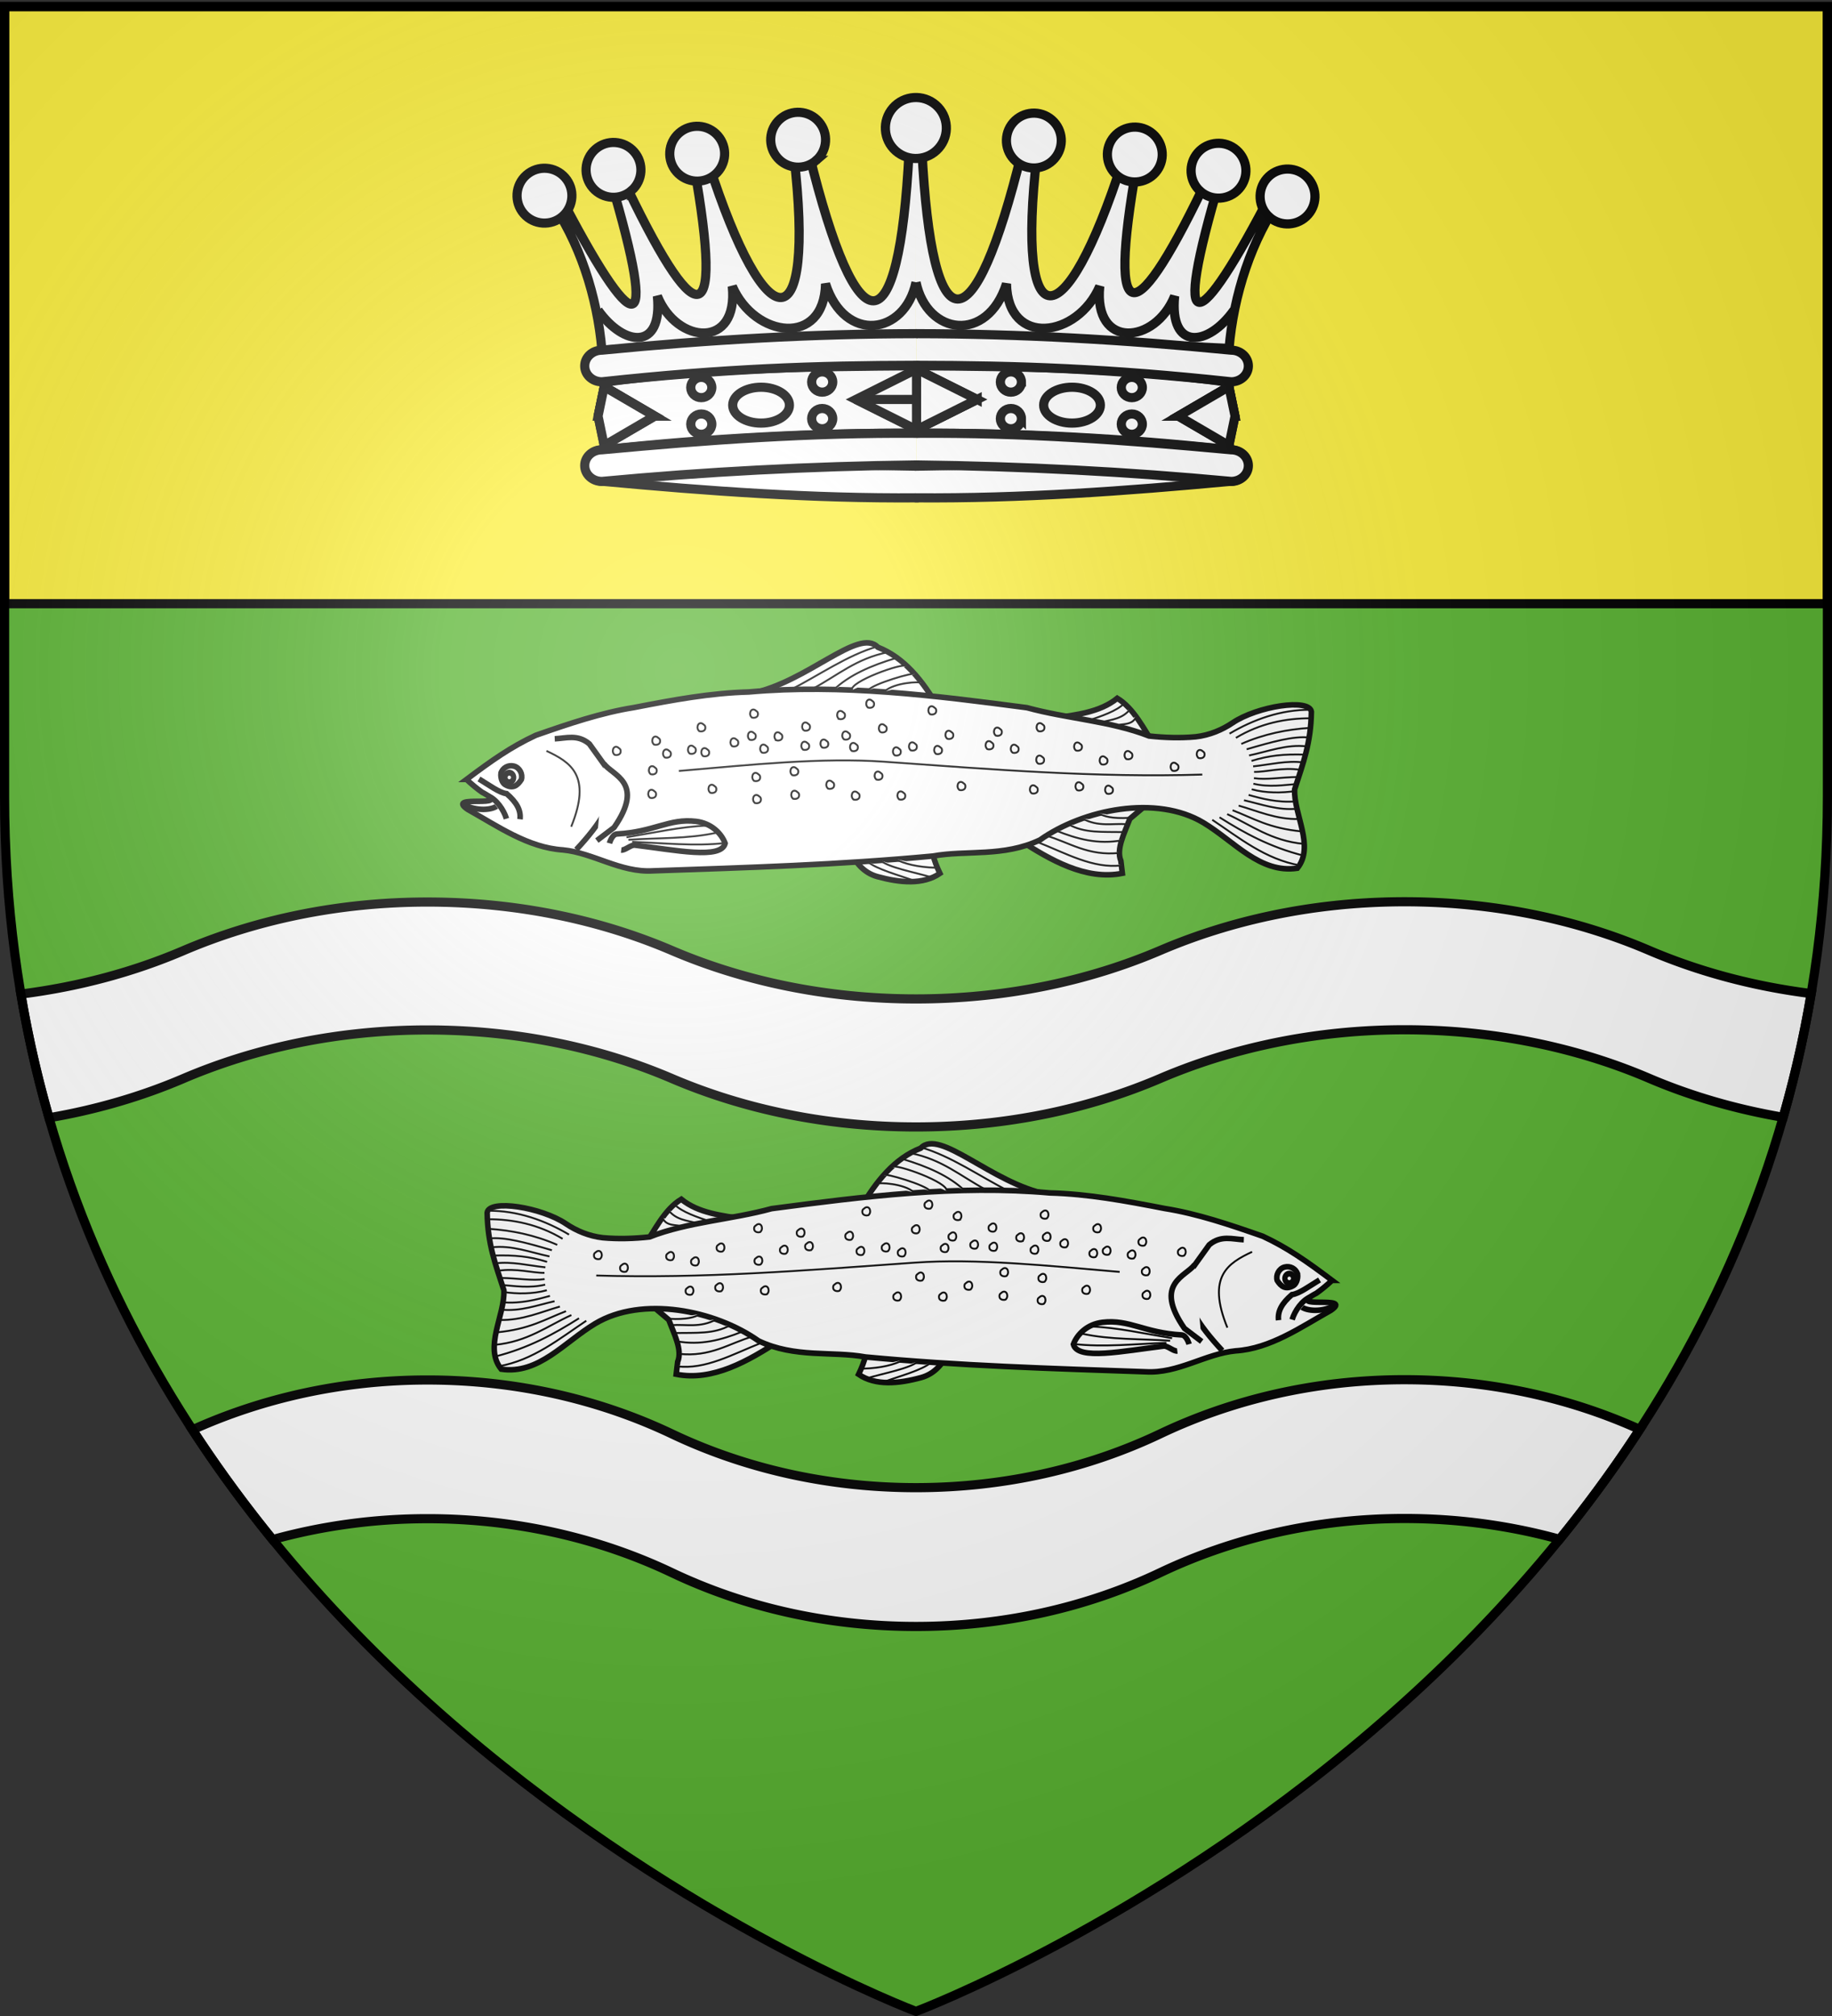 <svg xmlns="http://www.w3.org/2000/svg" xmlns:xlink="http://www.w3.org/1999/xlink" width="600" height="660" version="1.0"><rect width="100%" height="100%" fill="#333333" stroke="none"/><desc>Flag of Canton of Valais (Wallis)</desc><defs><radialGradient xlink:href="#a" id="c" cx="221.445" cy="226.331" r="300" fx="221.445" fy="226.331" gradientTransform="matrix(1.353 0 0 1.349 -77.63 -85.747)" gradientUnits="userSpaceOnUse"/><linearGradient id="a"><stop offset="0" style="stop-color:white;stop-opacity:.314"/><stop offset=".19" style="stop-color:white;stop-opacity:.251"/><stop offset=".6" style="stop-color:#6b6b6b;stop-opacity:.125"/><stop offset="1" style="stop-color:black;stop-opacity:.125"/></linearGradient></defs><g style="display:inline"><path d="M300 658.5s298.5-112.32 298.5-397.772V2.176H1.5v258.552C1.5 546.18 300 658.5 300 658.5" style="fill:#5ab532;fill-opacity:1;fill-rule:evenodd;stroke:none;stroke-width:1px;stroke-linecap:butt;stroke-linejoin:miter;stroke-opacity:1;display:inline"/><path d="M1.5 2.142h597v195.5H1.5z" style="opacity:1;fill:#fcef3c;fill-opacity:1;stroke:#000;stroke-width:3;stroke-miterlimit:4;stroke-dasharray:none;stroke-opacity:1"/><path d="M460 295.219c-29.173 0-56.441 5.856-80 15.937-23.553 10.075-50.837 15.875-80 15.875-29.173 0-56.441-5.793-80-15.875-23.553-10.074-50.837-15.844-80-15.844-29.173 0-56.441 5.857-80 15.938-16.159 6.912-34.083 11.794-53.156 14.188a369 369 0 0 0 9.218 40.5c15.643-2.676 30.41-7.027 43.938-12.813 23.559-10.081 50.827-15.937 80-15.937 29.163 0 56.447 5.8 80 15.875 23.559 10.08 50.827 15.875 80 15.875 29.163 0 56.447-5.8 80-15.875 23.559-10.081 50.827-15.938 80-15.938 29.163 0 56.447 5.769 80 15.844 13.554 5.8 28.336 10.14 44 12.812a369 369 0 0 0 9.188-40.5c-19.085-2.39-37.015-7.267-53.188-14.187-23.553-10.075-50.837-15.875-80-15.875zM460 451.688c-29.173 0-56.441 6.517-80 17.718-23.553 11.195-50.837 17.625-80 17.625-29.173 0-56.441-6.423-80-17.625-23.553-11.194-50.837-17.625-80-17.625-27.937 0-54.11 5.972-76.969 16.313 8.256 12.672 17.063 24.637 26.25 35.937 15.93-4.414 32.97-6.844 50.719-6.844 29.163 0 56.447 6.463 80 17.657 23.559 11.201 50.827 17.625 80 17.625 29.163 0 56.447-6.43 80-17.625 23.559-11.201 50.827-17.719 80-17.719 17.772 0 34.83 2.403 50.781 6.813 9.19-11.31 17.994-23.287 26.25-35.97-22.87-10.347-49.078-16.28-77.031-16.28z" style="fill:#fff;fill-opacity:1;stroke:#000;stroke-width:3;stroke-miterlimit:4;stroke-dasharray:none;stroke-opacity:1"/></g><g style="display:inline"><g id="b" style="fill:#fff;display:inline"><path d="M850.212 348.757c30.207-4.823 59.188-33.652 69.027-22.448 13.938 6.03 23.441 18.713 31.427 33.672zM1012.397 367.837c12.471-1.434 25.216-2.321 34.794-9.54 8.725 5.714 13.723 17.016 19.642 26.938zM992.194 432.936l41.529-21.325 25.815 5.612-7.857 6.173c-3.283 7.836-7.999 16.03-5.612 22.448l.561 6.734c-19.856 3.275-38.885-8.803-54.436-19.642zM900.158 435.181c2.908 6.168 6.94 12.216 14.591 14.591 11.988 3.721 24.352 5.337 33.672-.561-3.194-7.367-4.657-13.58-3.367-17.958z" style="fill:#fff;fill-opacity:1;fill-rule:evenodd;stroke:#000;stroke-width:3;stroke-linecap:butt;stroke-linejoin:miter;stroke-miterlimit:4;stroke-dasharray:none;stroke-opacity:1" transform="rotate(-2 809.53 7979.435)scale(.608)"/><path d="M695.322 389.724c14.054-9.795 24.692-16.754 38.161-22.448 17.949-5.58 35.666-10.91 53.374-13.085 21.503-3.404 41.555-6.385 62.04-6.213 50.103-2.686 100.198 5.437 149.47 13.686 21.293 6.658 44.668 8.664 65.223 17.53 8.114 1.18 16.851 1.786 25.154 1.296 7.423-.589 14.332-3.236 20.023-6.792 13.64-8.526 41.9-11.882 42.66-4.53-.869 17.01-5.368 27.375-10.467 41.472-1.079 13.337 9.9 31.046-.049 42.5-20.306 2.238-33.391-15.72-49.723-26.294-24.7-15.993-64.248-9.527-88.27 6.228-19.946 8.66-39.854 4.014-57.9 6.655-50.337 2.986-100.727 2.726-151.164 2.702-17.367.407-31.658-10.8-47.9-12.95-18.783-1.844-34.798-14.08-50.523-23.571-12.596-9.193 25.69 1.065 7.983-9.028-2.86-2.194-5.553-4.601-8.092-7.158z" style="fill:#fff;fill-opacity:1;fill-rule:evenodd;stroke:#000;stroke-width:3;stroke-linecap:butt;stroke-linejoin:miter;stroke-miterlimit:4;stroke-dasharray:none;stroke-opacity:1" transform="rotate(-2 809.53 7979.435)scale(.608)"/><path d="M777.284 430.652c2.04.32 5.316-2.722 7.425-2.39 21.984 3.447 46.129 9.432 48.667.746-1.857-5.52-7.126-11.144-15.303-12.396-14.457-2.213-22.699 4.915-42.761 5.299-2.738.052-4.229 4.852-4.229 4.852M753.125 429.569c13.167-13.282 23.34-26.563 20.203-39.845l-11.224-16.836c-6.173-5.527-12.346-3.418-18.52-3.367M723.381 412.172c.749-4.864-1.496-9.166-6.734-14.03-3.84-.573-9.31-4.966-14.591-8.418M693.919 403.473c6.776 3.664 14.207 3.098 17.116 1.263" style="fill:#fff;fill-opacity:1;fill-rule:evenodd;stroke:#000;stroke-width:3;stroke-linecap:butt;stroke-linejoin:miter;stroke-miterlimit:4;stroke-dasharray:none;stroke-opacity:1" transform="rotate(-2 809.53 7979.435)scale(.608)"/><path d="M706.546 398.984c4.504 1.95 8.236 7.757 9.54 12.627M769.53 383.75c4.288 6.641 22.116 10.78 4.36 34.595l-9.541 6.734" style="fill:#fff;fill-opacity:1;fill-rule:evenodd;stroke:#000;stroke-width:3;stroke-linecap:butt;stroke-linejoin:miter;stroke-miterlimit:4;stroke-dasharray:none;stroke-opacity:1" transform="rotate(-2 809.53 7979.435)scale(.608)"/><path d="M809.806 389.163c39.029-2.007 77.532-4.63 110.555-1.122 59.214 6.288 113.814 12.65 171.165 12.907h-.561" style="fill:#fff;fill-opacity:1;fill-rule:evenodd;stroke:#000;stroke-width:1;stroke-linecap:butt;stroke-linejoin:miter;stroke-miterlimit:4;stroke-dasharray:none;stroke-opacity:1" transform="rotate(-2 809.53 7979.435)scale(.608)"/><g style="fill:#fff;fill-opacity:1;stroke:#000;stroke-width:4.285;stroke-miterlimit:4;stroke-dasharray:none;stroke-opacity:1"><path d="M738.37 184.485c1.388-4.125 5.98-6.385 10.253-5.046 4.272 1.34 6.614 6.376 5.226 10.5-3.049 4.455-6.703 7.094-12.405 3.59-1.994-1.057-3.732-4.95-3.074-9.044z" style="fill:#fff" transform="rotate(-1.996 5248.717 4484.759)scale(.426)"/><path d="M743.603 194.387c-4.272-1.34-6.62-5.777-5.233-9.902s5.98-6.385 10.253-5.046c4.272 1.34 6.614 5.774 5.226 9.9-1.385 4.12-5.976 6.379-10.246 5.048z" style="fill:#fff;stroke-width:9.771" transform="matrix(.176 -.006 .007 .198 34.175 221.989)"/></g><path d="M1031.35 369.698c6.507-1.963 15.465-4.545 19.444-8.531m-12.5 9.722c5.435-1.34 11.226-1.258 15.674-6.548m-8.532 8.532c3.903-.86 9.571.424 11.509-4.365M870.833 347.873c16.121-7.459 31.82-17.871 48.413-22.024m-35.516 21.429c13.423-6.636 23.852-15.305 40.675-18.056M894.84 348.27c8.45-7.411 20.062-12.161 34.326-15.873m-24.604 16.468c-1.31-4.484 27.646-13.822 29.564-11.905m-20.833 12.302c2.307-3.256 25.397-9.133 25.198-7.738m-16.468 8.73c5.36-4.747 19.653-4.722 19.841-3.968M1001.587 434.183c14.839 6.43 29.508 15.575 44.842 14.087m-40.278-17.46c12.258 3.963 22.376 12.085 39.484 10.714m-33.73-13.095c11.087 4.854 22.125 8.335 35.317 6.349m-28.571-9.524c8.295 5.084 18.08 4.559 29.365 5.159m-22.024-8.135c8.67 5.083 16.278 3.11 24.008 3.968m-15.278-6.548c2.993 1.913 7.372 3.363 16.667 3.175M909.722 441.524c4.631 4.232 16.283 7.763 25.794 11.508m-18.85-11.905c4.462 4.042 17.44 6.758 28.175 10.317m-20.436-10.912c4.997 2.79 11.749 4.877 22.024 5.555M780.357 423.865c14.78-1.914 30.038-4.785 43.85-4.762m-42.858 6.151c15.94-.586 31.879.749 47.818-2.183m-45.834 3.373c16.357 1.164 33.931 3.65 49.802 2.381M1106.945 379.444c12.936-7.098 28.213-12.059 44.047-11.31m-54.96 57.342c14.017 10.057 27.833 22.3 46.428 26.19m-42.46-27.38c12.856 8.765 26.668 17.04 44.643 22.222m-40.476-23.81c12.584 6.23 23.107 15.219 40.674 17.46m-37.698-19.444c11.274 4.78 19.19 10.395 36.905 12.699m-33.532-15.08c9.424 3.004 20.211 8.34 32.143 8.334m-29.167-11.111c9.072 2.413 18.275 6.219 28.373 5.555m-31.547-39.286c13.36-7.4 27.314-9.631 40.674-9.127m-37.897 12.5c12.385-4.982 25.234-6.994 37.103-7.34m-34.325 10.317c13.997-3.576 25.55-6.343 33.73-5.16m-32.54 8.533c10.197-1.772 20.653-5.496 31.35-3.77m-30.159 6.746c9.717-2.628 17.36-3.119 28.968-2.381m-31.15 20.635c6.912 2.215 15.469 4.769 25 4.365m-23.215-7.341c7.543 2.402 16.2 2.557 23.214 1.785m-22.222-4.762c8.468 2.34 16.324 1.28 23.215.992m-22.818-3.968c6.859 1.267 14.646-.015 23.611.199m-23.413-3.572c6.26.393 15.227-2.125 25.199-.198m-25.595-2.778c9.127-.664 18.385-2.643 26.984-1.19M738.889 375.873c12.672 6.504 24.134 14.016 11.905 41.27" style="fill:#fff;fill-rule:evenodd;stroke:#000;stroke-width:1px;stroke-linecap:butt;stroke-linejoin:miter;stroke-opacity:1" transform="rotate(-2 809.53 7979.435)scale(.608)"/><path d="M816.053 380.068c1.263.42 3.272.045 3.274-1.772.037-1.362-.576-1.389-1.53-2.27-2.448-1.311-3.68 2.575-1.744 4.042zm23.015-3.175c1.264.421 3.273.045 3.274-1.772.038-1.362-.575-1.388-1.529-2.27-2.448-1.31-3.68 2.575-1.745 4.042zm9.524-3.174c1.264.42 3.272.044 3.274-1.772.038-1.362-.575-1.39-1.529-2.27-2.449-1.311-3.68 2.574-1.745 4.042zm28.572 6.349c1.263.42 3.272.045 3.274-1.772.037-1.362-.576-1.389-1.53-2.27-2.448-1.311-3.68 2.575-1.744 4.042zm22.222-4.762c1.263.421 3.272.045 3.274-1.772.037-1.362-.576-1.389-1.53-2.27-2.448-1.31-3.68 2.575-1.744 4.042zm26.984 9.524c1.263.42 3.272.044 3.274-1.772.038-1.362-.575-1.389-1.53-2.27-2.448-1.311-3.68 2.575-1.744 4.042zm8.73-2.381c1.263.42 3.272.044 3.274-1.772.038-1.362-.575-1.389-1.529-2.27-2.449-1.311-3.68 2.575-1.745 4.042zm41.27.794c1.263.42 3.272.044 3.274-1.772.038-1.362-.575-1.39-1.53-2.27-2.448-1.311-3.68 2.574-1.744 4.042zm13.492 2.38c1.263.421 3.272.045 3.274-1.771.038-1.362-.575-1.39-1.529-2.27-2.449-1.311-3.68 2.574-1.745 4.042zm34.127 0c1.263.421 3.272.045 3.274-1.771.038-1.362-.575-1.39-1.529-2.27-2.449-1.311-3.68 2.574-1.745 4.042zm26.984 5.556c1.264.421 3.272.045 3.274-1.772.038-1.362-.575-1.389-1.529-2.27-2.449-1.31-3.68 2.575-1.745 4.042zm24.603 7.143c1.264.42 3.273.045 3.274-1.772.038-1.362-.575-1.389-1.529-2.27-2.449-1.311-3.68 2.575-1.745 4.042zm-72.222-6.35c1.263.422 3.272.045 3.274-1.771.038-1.362-.575-1.39-1.529-2.27-2.449-1.311-3.68 2.574-1.745 4.042zM981.132 376.1c1.263.42 3.272.044 3.274-1.772.037-1.362-.576-1.39-1.53-2.27-2.448-1.311-3.68 2.574-1.744 4.042zm-26.19.793c1.263.421 3.272.045 3.273-1.772.038-1.362-.575-1.388-1.529-2.27-2.448-1.31-3.68 2.575-1.745 4.042zm-6.35 7.937c1.264.42 3.272.044 3.274-1.772.038-1.362-.575-1.389-1.529-2.27-2.449-1.311-3.68 2.575-1.745 4.042zm-29.365-12.698c1.263.42 3.272.044 3.274-1.773.038-1.361-.575-1.388-1.529-2.27-2.449-1.31-3.68 2.575-1.745 4.043zm-15.873 9.523c1.263.421 3.272.045 3.274-1.772.038-1.362-.575-1.389-1.529-2.27-2.449-1.31-3.68 2.575-1.745 4.042zm-25.397-11.904c1.264.42 3.272.044 3.274-1.773.038-1.361-.575-1.388-1.529-2.27-2.449-1.31-3.68 2.575-1.745 4.043zm-15.08 4.761c1.264.421 3.273.045 3.275-1.772.038-1.362-.576-1.388-1.53-2.27-2.448-1.31-3.68 2.575-1.744 4.042zm-7.936 6.35c1.264.42 3.273.044 3.274-1.772.038-1.362-.575-1.39-1.529-2.27-2.448-1.311-3.68 2.574-1.745 4.042zm-31.746.793c1.264.421 3.273.045 3.274-1.772.038-1.362-.575-1.389-1.529-2.27-2.449-1.31-3.68 2.575-1.745 4.042zm-1.587-13.492c1.263.421 3.272.045 3.274-1.772.038-1.362-.575-1.389-1.529-2.27-2.449-1.31-3.68 2.575-1.745 4.042zm-24.603 6.35c1.263.42 3.272.044 3.274-1.773.038-1.362-.576-1.388-1.53-2.27-2.448-1.31-3.68 2.575-1.744 4.042zm-2.381 15.872c1.263.421 3.272.045 3.274-1.772.038-1.361-.576-1.388-1.53-2.27-2.448-1.31-3.68 2.575-1.744 4.042zm-19.048-11.11c1.264.42 3.273.044 3.274-1.773.038-1.362-.575-1.389-1.529-2.27-2.449-1.31-3.68 2.575-1.745 4.042zm50.794 22.222c1.263.42 3.272.044 3.274-1.772.038-1.362-.575-1.39-1.53-2.27-2.448-1.311-3.68 2.574-1.744 4.042zm44.444 4.761c1.264.421 3.273.045 3.274-1.772.038-1.361-.575-1.388-1.529-2.27-2.448-1.31-3.68 2.575-1.745 4.042zm32.54 1.588c1.263.42 3.272.044 3.274-1.772.038-1.362-.575-1.39-1.529-2.27-2.449-1.311-3.68 2.574-1.745 4.042zm12.699-10.318c1.263.421 3.272.045 3.274-1.772.037-1.362-.576-1.389-1.53-2.27-2.448-1.31-3.68 2.575-1.744 4.042zm44.444 7.143c1.263.421 3.272.045 3.274-1.772.038-1.362-.575-1.389-1.53-2.27-2.448-1.31-3.68 2.575-1.744 4.042zm38.889 3.175c1.263.42 3.272.044 3.274-1.772.038-1.362-.576-1.39-1.53-2.27-2.448-1.311-3.68 2.574-1.744 4.042zm24.603-.794c1.263.421 3.272.045 3.274-1.772.038-1.362-.575-1.389-1.529-2.27-2.449-1.31-3.68 2.575-1.745 4.042zm-96.032 1.587c1.264.421 3.272.045 3.274-1.772.038-1.362-.575-1.388-1.529-2.27-2.449-1.31-3.68 2.575-1.745 4.042zm-38.095-7.142c1.263.42 3.272.044 3.274-1.772.038-1.362-.575-1.39-1.529-2.27-2.449-1.311-3.68 2.574-1.745 4.042zm-39.683 6.349c1.264.42 3.273.044 3.275-1.772.037-1.362-.576-1.39-1.53-2.27-2.448-1.311-3.68 2.574-1.745 4.042zm0-11.905c1.264.42 3.273.045 3.275-1.772.037-1.362-.576-1.389-1.53-2.27-2.448-1.311-3.68 2.575-1.745 4.042zm0-34.127c1.264.421 3.273.045 3.275-1.772.037-1.362-.576-1.389-1.53-2.27-2.448-1.311-3.68 2.575-1.745 4.042zm62.699-3.175c1.263.421 3.272.045 3.274-1.772.038-1.362-.576-1.388-1.53-2.27-2.448-1.31-3.68 2.575-1.744 4.042zm33.333 4.762c1.264.421 3.272.045 3.274-1.772.038-1.362-.575-1.389-1.529-2.27-2.449-1.31-3.68 2.575-1.745 4.042zm57.937 11.111c1.263.421 3.272.045 3.274-1.772.037-1.362-.576-1.388-1.53-2.27-2.448-1.31-3.68 2.575-1.744 4.042zm33.333 19.048c1.263.421 3.272.045 3.274-1.772.038-1.362-.575-1.389-1.529-2.27-2.449-1.311-3.68 2.575-1.745 4.042zm2.381 15.873c1.263.421 3.272.045 3.274-1.772.038-1.362-.575-1.389-1.529-2.27-2.449-1.311-3.68 2.575-1.745 4.042zm50-17.46c1.263.42 3.272.044 3.274-1.772.038-1.362-.575-1.39-1.529-2.27-2.449-1.311-3.68 2.574-1.745 4.042zm-296.032 11.11c1.264.422 3.272.045 3.274-1.771.038-1.362-.575-1.389-1.529-2.27-2.449-1.311-3.68 2.575-1.745 4.042zm8.73-21.428c1.264.421 3.273.045 3.275-1.772.037-1.362-.576-1.389-1.53-2.27-2.448-1.31-3.68 2.575-1.745 4.042zm84.921-2.38c1.263.42 3.272.044 3.274-1.773.038-1.362-.575-1.389-1.529-2.27-2.449-1.31-3.68 2.575-1.745 4.042zm-16.667 14.285c1.264.421 3.273.045 3.274-1.772.038-1.362-.575-1.389-1.529-2.27-2.448-1.311-3.68 2.575-1.745 4.042zm26.19-29.365c1.264.42 3.273.045 3.275-1.772.038-1.362-.576-1.389-1.53-2.27-2.448-1.311-3.68 2.575-1.744 4.042z" style="fill:#fff;fill-rule:evenodd;stroke:#000;stroke-width:1;stroke-linecap:butt;stroke-linejoin:miter;stroke-miterlimit:4;stroke-dasharray:none;stroke-opacity:1" transform="rotate(-2 809.53 7979.435)scale(.608)"/></g><use xlink:href="#b" width="600" height="660" style="display:inline" transform="matrix(-1 0 0 1 589.043 164)"/><g style="fill:#fff"><g style="fill:#fff;stroke:#000;stroke-opacity:1;stroke-width:3;stroke-miterlimit:4;stroke-dasharray:none"><path d="m799.729 48.456 2.2.496c3.27 65.076 16.954 65.21 32.762.76 1.936.422 2.993.538 4.93.96-7.058 61.23 9.038 61.157 28.032 2.069 2.02.673 2.68.417 4.7 1.09-9.996 56.158-.539 54.806 23.85 2.978 1.853.842 1.723.445 3.575 1.287-16.423 55.191-7.818 52.339 16.894 4.57l3.47 1.284c-10.404 14.422-16.117 32.745-17.611 50.112l-102.726-4.823" style="fill:#fff;fill-opacity:1;fill-rule:evenodd;stroke:#000;stroke-width:3;stroke-linecap:butt;stroke-linejoin:miter;stroke-miterlimit:4;stroke-dasharray:none;stroke-opacity:1" transform="translate(-500)"/><path d="m799.932 49.033-2.2.496c-3.27 65.076-16.954 65.21-32.761.761-1.936.422-2.994.537-4.93.959 7.057 61.23-9.04 61.157-28.033 2.07-2.02.673-2.68.416-4.7 1.09 9.996 56.158.539 54.805-23.85 2.978-1.853.841-1.723.444-3.575 1.286 16.423 55.192 7.818 52.34-16.894 4.57l-3.47 1.285c10.405 14.421 16.117 32.744 17.612 50.111l102.725-4.822" style="fill:#fff;fill-opacity:1;fill-rule:evenodd;stroke:#000;stroke-width:3;stroke-linecap:butt;stroke-linejoin:miter;stroke-miterlimit:4;stroke-dasharray:none;stroke-opacity:1" transform="translate(-500)"/></g><path d="M404.126 101.558c-8.458 11.936-21.184 13.357-19.415-4.636-6.373 15.83-26.645 17.506-24.53-3.211-7.284 16.955-30.104 19.998-30.548-.816-6.274 19.606-25.982 16.882-29.63-.487" style="fill:none;fill-rule:evenodd;stroke:#000;stroke-width:3;stroke-linecap:butt;stroke-linejoin:miter;stroke-miterlimit:4;stroke-dasharray:none;stroke-opacity:1"/><g style="fill:#fff;stroke:#000;stroke-opacity:1;stroke-width:3;stroke-miterlimit:4;stroke-dasharray:none"><path d="M800.574 162.982c-34.515.26-68.58-2.19-103.047-5.4-3.118 0-5.628-2.31-5.628-5.18s2.51-5.179 5.628-5.179c33.793 3.172 67.913 4.96 103.047 5.4" style="fill:#fff;fill-opacity:1;fill-rule:evenodd;stroke:#000;stroke-width:3;stroke-linecap:round;stroke-linejoin:round;stroke-miterlimit:4;stroke-dasharray:none;stroke-opacity:1;display:inline" transform="translate(-500)"/><path d="M799.9 162.982c34.514.26 68.58-2.19 103.047-5.4 3.118 0 5.627-2.31 5.627-5.18s-2.51-5.179-5.627-5.179c-33.793 3.172-67.913 4.96-103.048 5.4" style="fill:#fff;fill-opacity:1;fill-rule:evenodd;stroke:#000;stroke-width:3;stroke-linecap:round;stroke-linejoin:round;stroke-miterlimit:4;stroke-dasharray:none;stroke-opacity:1;display:inline" transform="translate(-500)"/><path d="M800.403 119.748c33.78.251 67.4.565 102.15 5.4v22.067c-34.337-3.709-68.58-5.518-102.15-5.4" style="fill:#fff;fill-opacity:1;fill-rule:evenodd;stroke:#000;stroke-width:3;stroke-linecap:round;stroke-linejoin:round;stroke-miterlimit:4;stroke-dasharray:none;stroke-opacity:1" transform="translate(-500)"/><path d="M800.178 141.855c34.515-.26 68.58 2.188 103.048 5.4 3.117 0 5.627 2.31 5.627 5.179s-2.51 5.179-5.627 5.179c-33.793-3.172-67.913-4.96-103.048-5.4M800.178 109.24c34.044.042 68.048 1.973 103.048 5.4 3.117 0 5.627 2.31 5.627 5.179s-2.51 5.179-5.627 5.179c-39.771-4.303-70.112-5.341-103.048-5.4M799.953 119.748c-33.78.251-67.4.565-102.15 5.4v22.067c34.337-3.709 68.58-5.518 102.15-5.4" style="fill:#fff;fill-opacity:1;fill-rule:evenodd;stroke:#000;stroke-width:3;stroke-linecap:round;stroke-linejoin:round;stroke-miterlimit:4;stroke-dasharray:none;stroke-opacity:1" transform="translate(-500)"/><path d="M800.178 141.855c-34.515-.26-68.58 2.188-103.047 5.4-3.118 0-5.628 2.31-5.628 5.179s2.51 5.179 5.628 5.179c33.792-3.172 67.912-4.96 103.047-5.4M800.178 109.24c-34.044.042-68.048 1.973-103.047 5.4-3.118 0-5.628 2.31-5.628 5.179s2.51 5.179 5.628 5.179c39.77-4.303 70.111-5.341 103.047-5.4" style="fill:#fff;fill-opacity:1;fill-rule:evenodd;stroke:#000;stroke-width:3;stroke-linecap:round;stroke-linejoin:round;stroke-miterlimit:4;stroke-dasharray:none;stroke-opacity:1" transform="translate(-500)"/></g><g style="fill:#fff;stroke:#000;stroke-opacity:1;stroke-width:3;stroke-miterlimit:4;stroke-dasharray:none"><path d="M793.382 49.418c-4.15-3.631-4.57-9.938-.94-14.087 3.632-4.15 9.938-4.57 14.088-.94s4.57 9.938.939 14.088c-3.63 4.149-9.938 4.57-14.087.939z" style="fill:#fff;fill-opacity:1;fill-rule:evenodd;stroke:#000;stroke-width:3;stroke-linecap:butt;stroke-linejoin:miter;stroke-miterlimit:4;stroke-dasharray:none;stroke-opacity:1" transform="translate(-500)"/><g style="fill:#fff;stroke:#000;stroke-opacity:1;stroke-width:3.333;stroke-miterlimit:4;stroke-dasharray:none"><path d="M335.646-135.716c-4.15-3.63-4.57-9.938-.94-14.087 3.632-4.15 9.939-4.57 14.088-.94 4.15 3.631 4.57 9.938.939 14.088-3.63 4.149-9.938 4.57-14.087.939zM372.38-130.629c-4.149-3.63-4.57-9.937-.939-14.086 3.63-4.15 9.938-4.57 14.087-.94 4.15 3.631 4.57 9.938.94 14.087-3.631 4.15-9.938 4.57-14.088.94zM402.835-124.747c-4.15-3.63-4.57-9.937-.94-14.087 3.631-4.149 9.938-4.57 14.087-.939 4.15 3.631 4.57 9.938.94 14.087-3.631 4.15-9.938 4.57-14.087.94zM427.957-115.368c-4.15-3.63-4.57-9.937-.94-14.087 3.631-4.149 9.938-4.57 14.088-.939s4.57 9.938.939 14.087c-3.631 4.15-9.938 4.57-14.087.94z" style="fill:#fff;fill-opacity:1;fill-rule:evenodd;stroke:#000;stroke-width:3.333;stroke-linecap:butt;stroke-linejoin:miter;stroke-miterlimit:4;stroke-dasharray:none;stroke-opacity:1" transform="matrix(.9 0 0 .9 30.604 174.922)"/></g><g style="fill:#fff;stroke:#000;stroke-opacity:1;stroke-width:3.333;stroke-miterlimit:4;stroke-dasharray:none"><path d="M336.533 61.68c-4.15-3.631-4.57-9.938-.94-14.087 3.632-4.15 9.939-4.57 14.088-.94 4.15 3.631 4.57 9.938.939 14.087-3.63 4.15-9.938 4.57-14.087.94zM373.267 66.766c-4.149-3.63-4.57-9.937-.939-14.087s9.938-4.57 14.087-.939c4.15 3.63 4.57 9.938.94 14.087-3.631 4.15-9.938 4.57-14.088.94zM403.722 72.649c-4.15-3.63-4.57-9.938-.94-14.087 3.631-4.15 9.938-4.57 14.087-.94 4.15 3.631 4.57 9.938.94 14.088s-9.938 4.57-14.087.939zM428.844 82.028c-4.15-3.63-4.57-9.938-.94-14.087 3.631-4.15 9.938-4.57 14.088-.94 4.149 3.632 4.57 9.939.939 14.088-3.63 4.15-9.938 4.57-14.087.939z" style="fill:#fff;fill-opacity:1;fill-rule:evenodd;stroke:#000;stroke-width:3.333;stroke-linecap:butt;stroke-linejoin:miter;stroke-miterlimit:4;stroke-dasharray:none;stroke-opacity:1" transform="matrix(-.9 0 0 .9 570.194 -3.004)"/></g></g><path d="M195.882 101.558c8.457 11.936 21.184 13.357 19.415-4.636 6.373 15.83 26.644 17.506 24.53-3.211 7.284 16.955 30.104 19.998 30.548-.816 6.274 19.606 25.982 16.882 29.629-.487" style="fill:none;fill-rule:evenodd;stroke:#000;stroke-width:3;stroke-linecap:butt;stroke-linejoin:miter;stroke-miterlimit:4;stroke-dasharray:none;stroke-opacity:1"/><g style="fill:#fff;stroke:#000;stroke-opacity:1;stroke-width:3;stroke-miterlimit:4;stroke-dasharray:none"><path d="M334.532 137.06c0-1.837-1.546-3.325-3.453-3.325s-3.452 1.488-3.452 3.324 1.545 3.325 3.452 3.325 3.452-1.489 3.452-3.325zM334.532 125.064c0-1.836-1.546-3.325-3.453-3.325s-3.452 1.489-3.452 3.325 1.545 3.324 3.452 3.324 3.452-1.488 3.452-3.324zM360.389 132.644c0-3.242-4.16-5.87-9.292-5.87s-9.291 2.628-9.291 5.87 4.16 5.87 9.291 5.87 9.292-2.628 9.292-5.87z" style="fill:#fff;fill-opacity:1;fill-rule:evenodd;stroke:#000;stroke-width:3;stroke-linecap:butt;stroke-linejoin:miter;stroke-miterlimit:4;stroke-dasharray:none;stroke-opacity:1"/><g style="fill:#fff;fill-rule:nonzero;stroke:#000;stroke-width:5.478;stroke-miterlimit:4;stroke-dasharray:none;stroke-opacity:1"><path d="M93.292 205.044 62.75 222.428l-3.701-17.384 3.701-17.386 30.542 17.386z" style="stroke:#000;stroke-width:5.478;stroke-miterlimit:4;stroke-dasharray:none;stroke-opacity:1;fill:#fff" transform="matrix(-.541 0 0 -.555 436.42 250.026)"/><path d="M59.049 205.044h34.243L62.75 222.428l-3.701-17.384z" style="fill:#fff;stroke:#000;stroke-width:5.478;stroke-miterlimit:4;stroke-dasharray:none;stroke-opacity:1" transform="matrix(-.541 0 0 -.555 436.42 250.026)"/><path d="M93.292 205.044 62.75 222.428l-3.701-17.384 3.701-17.386 30.542 17.386z" style="fill:#fff;stroke:#000;stroke-width:5.478;stroke-miterlimit:4;stroke-dasharray:none;stroke-opacity:1" transform="matrix(-.541 0 0 -.555 436.42 250.026)"/></g><path d="M374.132 138.86c0-1.837-1.546-3.325-3.453-3.325s-3.452 1.488-3.452 3.324 1.545 3.325 3.452 3.325 3.453-1.489 3.453-3.325zM374.132 126.864c0-1.836-1.546-3.325-3.453-3.325s-3.452 1.489-3.452 3.325 1.545 3.324 3.452 3.324 3.453-1.488 3.453-3.324zM265.825 137.06c0-1.837 1.545-3.325 3.452-3.325s3.452 1.488 3.452 3.324-1.545 3.325-3.452 3.325-3.452-1.489-3.452-3.325zM265.825 125.064c0-1.836 1.545-3.325 3.452-3.325s3.452 1.489 3.452 3.325-1.545 3.324-3.452 3.324-3.452-1.488-3.452-3.324zM239.967 132.644c0-3.242 4.16-5.87 9.292-5.87s9.291 2.628 9.291 5.87-4.16 5.87-9.291 5.87-9.292-2.628-9.292-5.87z" style="fill:#fff;fill-opacity:1;fill-rule:evenodd;stroke:#000;stroke-width:3;stroke-linecap:butt;stroke-linejoin:miter;stroke-miterlimit:4;stroke-dasharray:none;stroke-opacity:1"/><g style="fill:#fff;fill-rule:nonzero;stroke:#000;stroke-width:5.478;stroke-miterlimit:4;stroke-dasharray:none;stroke-opacity:1"><path d="M93.292 205.044 62.75 222.428l-3.701-17.384 3.701-17.386 30.542 17.386z" style="stroke:#000;stroke-width:5.478;stroke-miterlimit:4;stroke-dasharray:none;stroke-opacity:1;fill:#fff" transform="matrix(.541 0 0 -.555 163.937 250.026)"/><path d="M59.049 205.044h34.243L62.75 222.428l-3.701-17.384z" style="fill:#fff;stroke:#000;stroke-width:5.478;stroke-miterlimit:4;stroke-dasharray:none;stroke-opacity:1" transform="matrix(.541 0 0 -.555 163.937 250.026)"/><path d="M93.292 205.044 62.75 222.428l-3.701-17.384 3.701-17.386 30.542 17.386z" style="fill:#fff;stroke:#000;stroke-width:5.478;stroke-miterlimit:4;stroke-dasharray:none;stroke-opacity:1" transform="matrix(.541 0 0 -.555 163.937 250.026)"/></g><path d="M226.225 138.86c0-1.837 1.545-3.325 3.452-3.325s3.452 1.488 3.452 3.324-1.545 3.325-3.452 3.325-3.452-1.489-3.452-3.325zM226.225 126.864c0-1.836 1.545-3.325 3.452-3.325s3.452 1.489 3.452 3.325-1.545 3.324-3.452 3.324-3.452-1.488-3.452-3.324z" style="fill:#fff;fill-opacity:1;fill-rule:evenodd;stroke:#000;stroke-width:3;stroke-linecap:butt;stroke-linejoin:miter;stroke-miterlimit:4;stroke-dasharray:none;stroke-opacity:1"/><path d="m320.028 130.776-19.85 9.909-19.849-9.909 19.85-9.91 19.849 9.91z" style="fill:#fff;fill-rule:nonzero;stroke:#000;stroke-width:3;stroke-miterlimit:4;stroke-opacity:1;stroke-dasharray:none"/><path d="m320.028 130.776-19.85 9.909-19.849-9.909h39.699z" style="fill:#fff;fill-rule:nonzero;stroke:#000;stroke-width:3;stroke-miterlimit:4;stroke-opacity:1;stroke-dasharray:none"/><path d="m320.028 130.776-19.85 9.909v-19.819l19.85 9.91z" style="fill:#fff;fill-rule:nonzero;stroke:#000;stroke-width:3;stroke-miterlimit:4;stroke-opacity:1;stroke-dasharray:none"/></g></g></g><g style="display:inline"><path d="M300 658.5s298.5-112.32 298.5-397.772V2.176H1.5v258.552C1.5 546.18 300 658.5 300 658.5" style="opacity:1;fill:url(#c);fill-opacity:1;fill-rule:evenodd;stroke:none;stroke-width:1px;stroke-linecap:butt;stroke-linejoin:miter;stroke-opacity:1"/></g><g style="display:inline"><path d="M300 658.5S1.5 546.18 1.5 260.728V2.176h597v258.552C598.5 546.18 300 658.5 300 658.5z" style="opacity:1;fill:none;fill-opacity:1;fill-rule:evenodd;stroke:#000;stroke-width:3;stroke-linecap:butt;stroke-linejoin:miter;stroke-miterlimit:4;stroke-dasharray:none;stroke-opacity:1"/></g></svg>